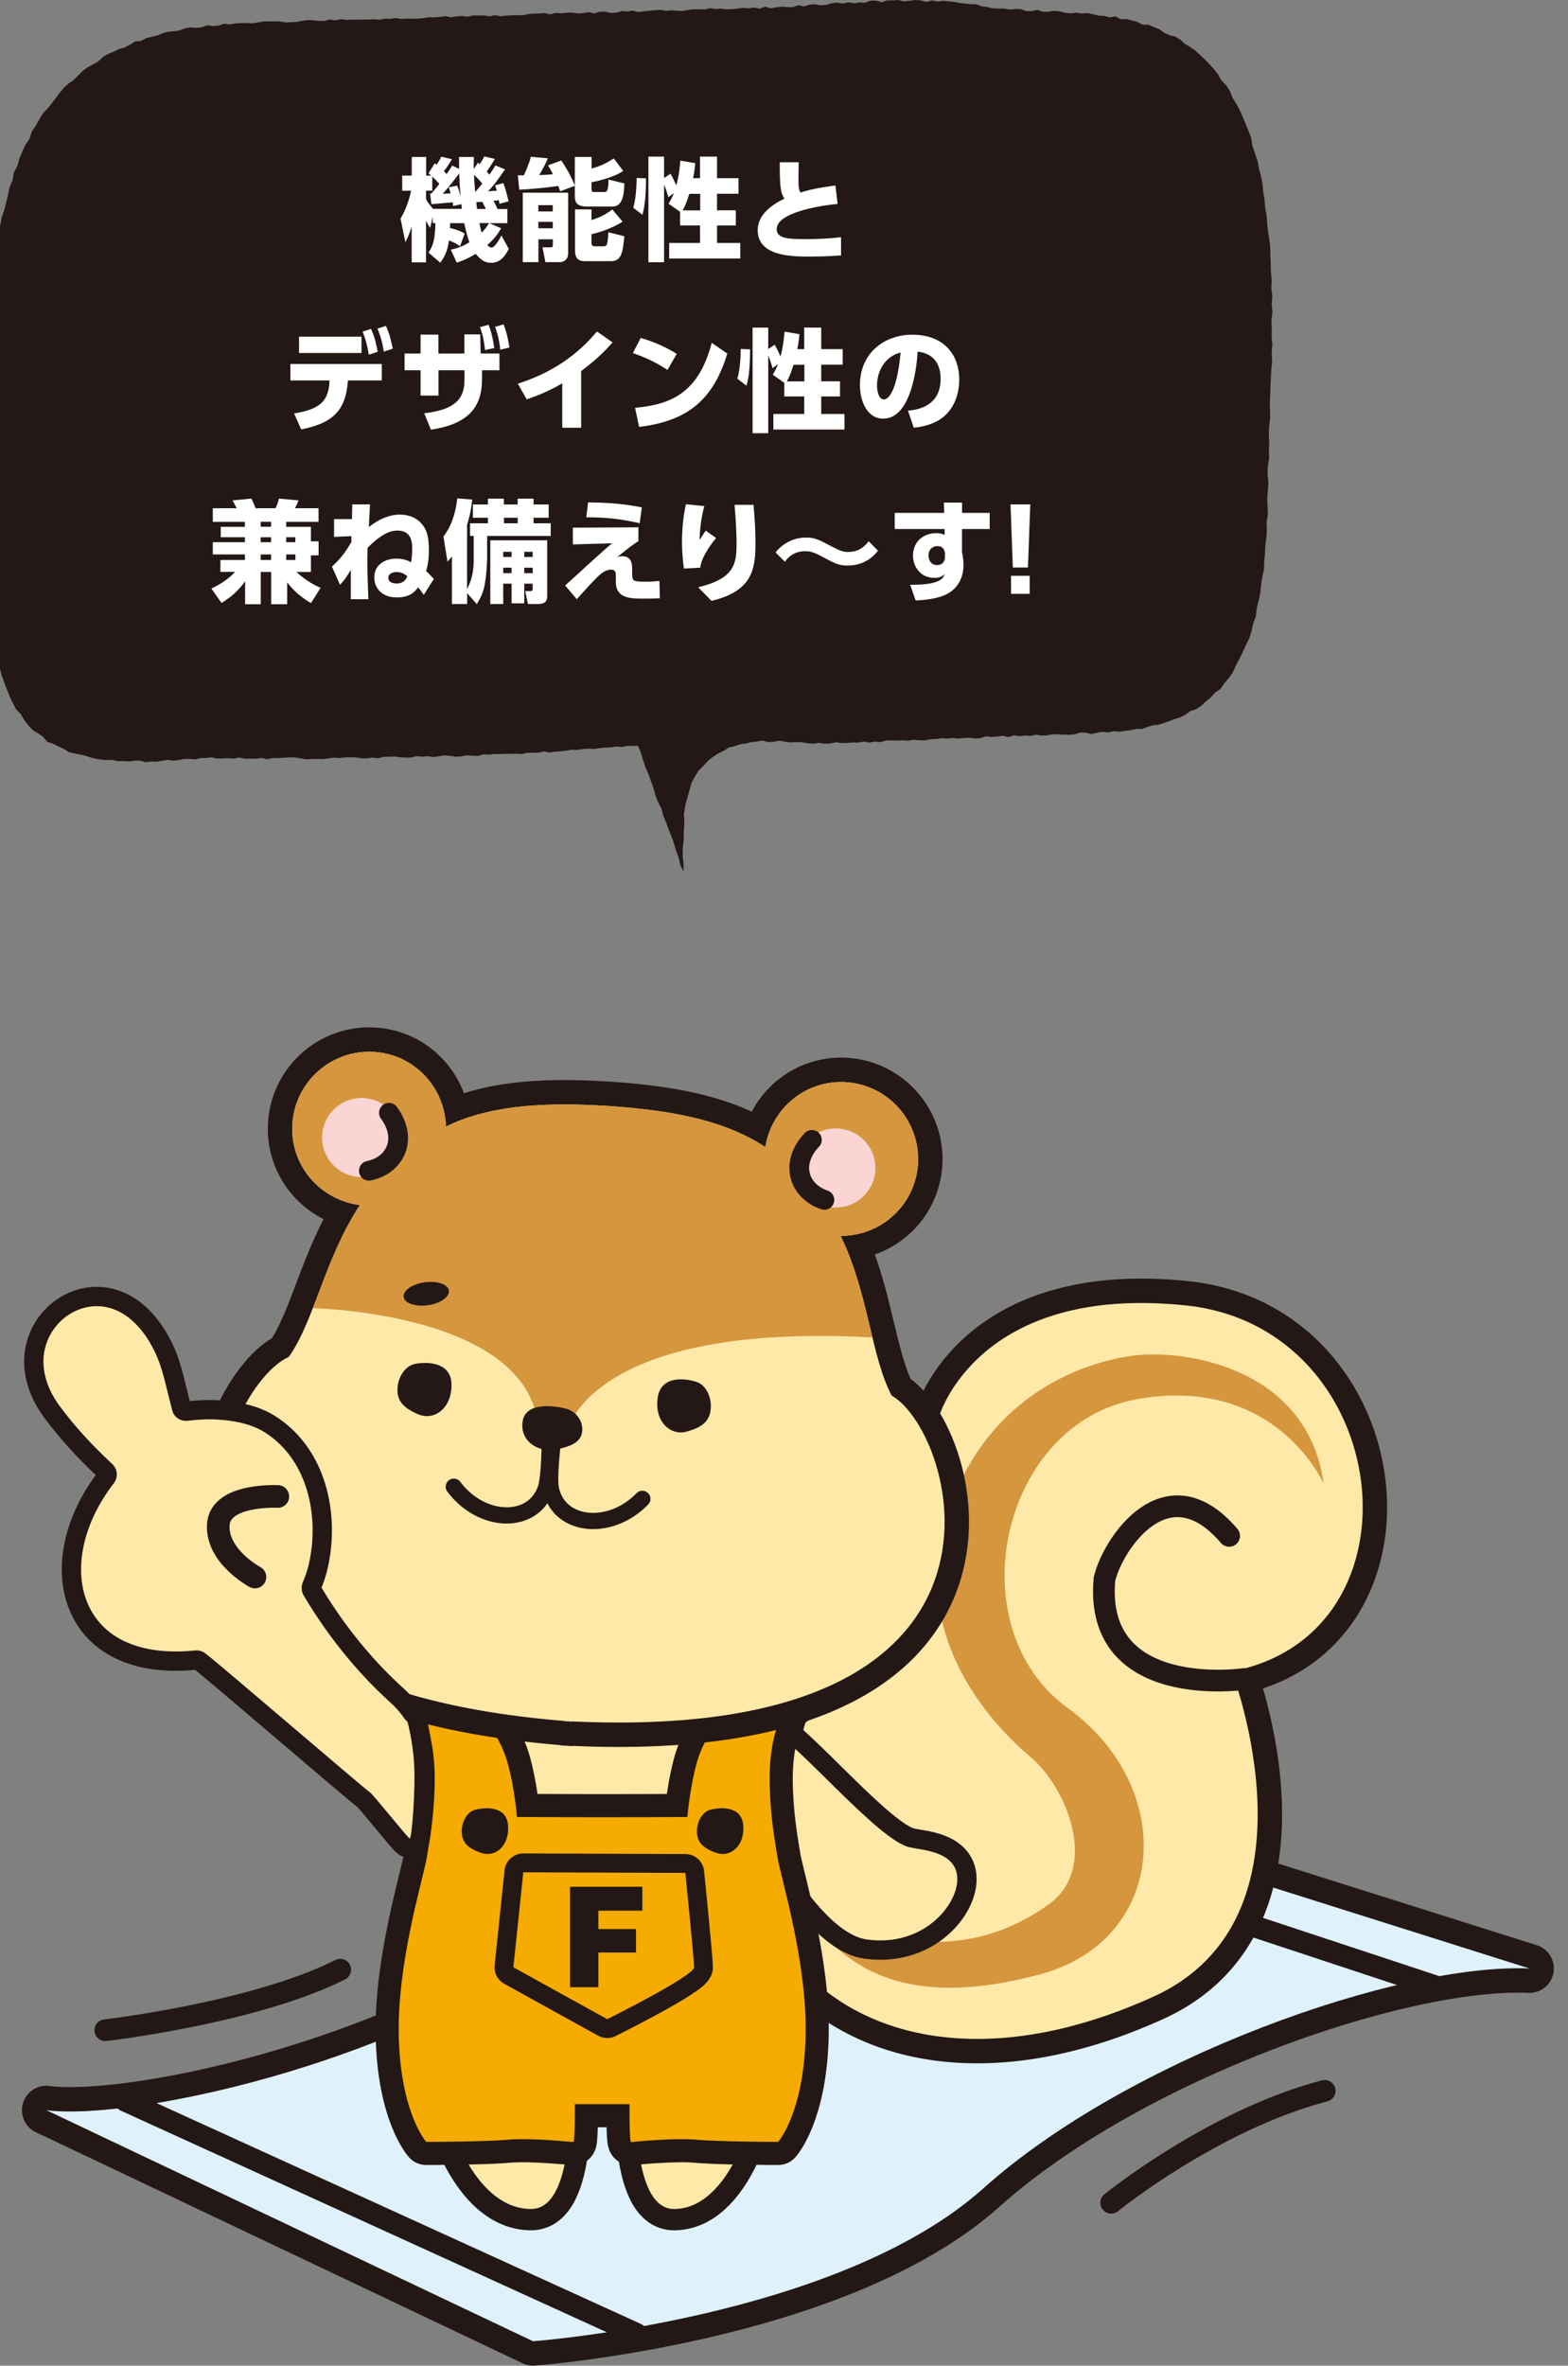 <?xml version="1.0" encoding="UTF-8"?><svg id="_デザイン" xmlns="http://www.w3.org/2000/svg" xmlns:xlink="http://www.w3.org/1999/xlink" viewBox="0 0 183.47 276.71"><rect x="0" y="0" width="183.47" height="276.71" fill="#808080" stroke="none"/><defs><style>.cls-1{clip-path:url(#clippath);}.cls-2,.cls-3,.cls-4,.cls-5,.cls-6,.cls-7,.cls-8,.cls-9,.cls-10,.cls-11,.cls-12{fill:none;}.cls-2,.cls-13,.cls-14,.cls-15,.cls-16,.cls-17,.cls-18,.cls-19{stroke-width:0px;}.cls-3{stroke-width:4.99px;}.cls-3,.cls-4,.cls-5,.cls-6,.cls-7,.cls-8,.cls-9,.cls-10,.cls-11,.cls-12{stroke:#231815;stroke-linecap:round;}.cls-3,.cls-4,.cls-5,.cls-6,.cls-7,.cls-8,.cls-10,.cls-11,.cls-12{stroke-linejoin:round;}.cls-4,.cls-12{stroke-width:2.54px;}.cls-5{stroke-width:5.71px;}.cls-6{stroke-width:2.31px;}.cls-6,.cls-13,.cls-20,.cls-12{isolation:isolate;}.cls-7{stroke-width:2.65px;}.cls-13{fill:#d5963e;}.cls-8{stroke-width:5.41px;}.cls-9{stroke-miterlimit:10;stroke-width:1.9px;}.cls-10{stroke-width:4.41px;}.cls-11{stroke-width:4.52px;}.cls-14{fill:#fad5d3;}.cls-15{fill:#231815;}.cls-16{fill:#dff2fc;}.cls-17{fill:#fff;}.cls-18{fill:#ffe9a9;}.cls-19{fill:#f6ab00;}</style><clipPath id="clippath"><path class="cls-2" d="M104.34,163.25c-2.43-4.58-2.7-11.95-5.98-18.69,4.74.02,8.74-3.61,9.05-8.4.32-4.97-3.45-9.26-8.42-9.58-4.68-.3-8.72,3.05-9.44,7.59-4.29-2.83-9.98-4.26-18.45-4.81-8.47-.54-14.3.16-18.92,2.41-.14-4.6-3.71-8.43-8.39-8.73-4.97-.32-9.26,3.45-9.58,8.42-.31,4.79,3.2,8.91,7.9,9.49-4.12,6.26-5.32,13.54-8.32,17.77-7.68,3.31-23.24,38.06,32.26,42.58v.03c.15,0,.28,0,.42.01.15.01.28.03.42.04v-.03c55.63,2.6,45.12-33.78,37.44-38.11Z"/></clipPath></defs><polygon class="cls-15" points="146.64 72.91 146.44 73.83 146.16 74.7 145.77 75.49 145.41 76.29 145.02 77.07 144.62 77.82 144.25 78.64 143.79 79.32 143.27 79.9 142.8 80.59 142.19 81 141.67 81.58 141.1 82.04 140.54 82.56 139.95 82.96 139.3 83.16 138.71 83.59 138.09 83.91 137.45 84.1 136.82 84.35 136.18 84.57 135.54 84.77 134.89 84.84 134.24 85.03 133.61 85.27 132.95 85.25 132.3 85.41 131.65 85.49 130.99 85.59 130.34 85.52 129.68 85.67 129.03 85.6 128.37 85.7 127.72 85.86 127.07 85.72 126.42 85.68 125.77 85.88 125.12 85.95 124.47 85.93 123.82 85.9 123.17 85.87 122.52 86.02 121.87 86.03 121.22 85.94 120.57 86.08 119.92 86.03 119.27 86.12 118.62 86.01 117.97 86.22 117.32 86.06 116.67 86.15 116.02 86.2 115.36 86.12 114.72 86.35 114.07 86.38 113.42 86.3 112.76 86.32 112.12 86.4 111.46 86.32 110.81 86.39 110.16 86.35 109.51 86.44 108.86 86.47 108.21 86.6 107.56 86.6 106.91 86.53 106.26 86.64 105.61 86.59 104.96 86.63 104.31 86.6 103.66 86.62 103.01 86.81 102.36 86.74 101.71 86.86 101.06 86.74 100.41 86.86 99.76 86.85 99.11 86.9 98.46 86.92 97.81 86.82 97.16 86.97 96.5 87 95.84 86.89 95.17 87 94.51 86.94 93.85 86.83 93.19 86.81 92.53 86.84 91.87 86.76 91.21 86.64 90.55 86.76 89.89 86.81 89.22 86.63 88.56 86.74 87.9 86.81 87.25 86.97 86.59 87.06 85.94 87.29 85.28 87.42 84.68 87.83 84.05 88.12 83.44 88.52 82.86 88.97 82.33 89.56 81.78 90.1 81.32 90.81 80.91 91.58 80.66 92.49 80.41 93.38 80.17 94.28 80.02 95.23 80.08 96.21 80.02 97.16 80 98.12 79.9 99.09 79.88 100.05 79.98 101.02 79.98 101.96 79.62 101.22 79.41 100.32 79.11 99.51 78.86 98.65 78.56 97.83 78.24 97.02 77.94 96.2 77.61 95.4 77.38 94.53 76.98 93.79 76.68 92.97 76.43 92.11 76.14 91.28 75.84 90.46 75.5 89.67 75.22 88.83 74.97 87.97 74.63 87.23 74.02 87.24 73.37 87.25 72.72 87.38 72.07 87.32 71.43 87.42 70.78 87.45 70.13 87.51 69.49 87.61 68.84 87.57 68.19 87.61 67.54 87.72 66.89 87.7 66.25 87.8 65.6 87.88 64.95 87.92 64.31 88.02 63.66 87.89 63.01 88.04 62.36 88.05 61.71 88.05 61.07 88.2 60.42 88.17 59.77 88.17 59.12 88.18 58.48 88.2 57.83 88.21 57.18 88.27 56.53 88.24 55.89 88.42 55.24 88.39 54.59 88.35 53.94 88.48 53.29 88.51 52.64 88.41 52 88.36 51.35 88.46 50.7 88.55 50.05 88.45 49.4 88.51 48.76 88.44 48.11 88.61 47.46 88.62 46.81 88.58 46.16 88.49 45.52 88.51 44.87 88.53 44.22 88.7 43.57 88.62 42.92 88.7 42.28 88.7 41.63 88.59 40.98 88.58 40.33 88.6 39.68 88.67 39.03 88.62 38.39 88.72 37.74 88.79 37.09 88.76 36.44 88.78 35.79 88.81 35.15 88.7 34.5 88.6 33.85 88.59 33.2 88.63 32.55 88.68 31.9 88.67 31.26 88.8 30.61 88.66 29.96 88.76 29.31 88.73 28.66 88.76 28.01 88.61 27.37 88.74 26.72 88.68 26.07 88.72 25.42 88.73 24.77 88.59 24.13 88.66 23.48 88.66 22.84 88.83 22.19 88.77 21.55 88.77 20.9 88.9 20.26 88.97 19.61 88.88 18.97 88.98 18.33 89.09 17.68 89.08 17.04 89.15 16.39 88.97 15.75 88.97 15.1 89.07 14.45 89.02 13.81 89.03 13.16 88.88 12.51 88.91 11.87 88.86 11.22 88.75 10.58 88.6 9.95 88.39 9.31 88.24 8.67 88.12 8.03 87.97 7.44 87.57 6.82 87.31 6.21 86.99 5.57 86.79 5.04 86.2 4.47 85.78 3.86 85.42 3.33 84.88 2.85 84.23 2.42 83.52 1.88 82.97 1.49 82.21 1.12 81.43 .79 80.61 .48 79.77 .17 78.93 -.04 78.02 -.3 77.14 -.58 76.27 -.7 75.32 -.87 74.4 -1.07 73.48 -1.23 72.55 -1.19 71.57 -1.4 70.65 -1.35 69.68 -1.41 68.73 -1.57 67.79 -1.6 66.83 -1.65 65.88 -1.67 64.92 -1.56 63.96 -1.63 63 -1.54 62.05 -1.57 61.09 -1.64 60.13 -1.51 59.18 -1.57 58.24 -1.54 57.3 -1.49 56.36 -1.46 55.42 -1.51 54.47 -1.56 53.53 -1.58 52.59 -1.51 51.65 -1.49 50.71 -1.56 49.77 -1.57 48.83 -1.42 47.89 -1.56 46.94 -1.45 46 -1.41 45.06 -1.38 44.12 -1.49 43.17 -1.38 42.23 -1.42 41.28 -1.39 40.34 -1.36 39.4 -1.25 38.46 -1.19 37.52 -1.18 36.58 -1.09 35.64 -1.03 34.7 -.97 33.76 -.82 32.84 -.73 31.9 -.63 30.97 -.46 30.06 -.33 29.14 -.21 28.21 -.11 27.28 .03 26.35 .19 25.44 .49 24.58 .72 23.7 .93 22.81 1.12 21.9 1.47 21.1 1.63 20.17 2.03 19.41 2.27 18.52 2.62 17.73 2.97 16.94 3.44 16.27 3.72 15.39 4.18 14.72 4.58 13.99 5.01 13.28 5.54 12.72 6.03 12.12 6.51 11.49 6.99 10.85 7.48 10.25 8.04 9.76 8.62 9.36 9.15 8.82 9.69 8.28 10.27 7.86 10.89 7.54 11.5 7.19 12.06 6.65 12.67 6.3 13.31 6.04 13.93 5.73 14.58 5.56 15.2 5.23 15.81 4.84 16.48 4.8 17.1 4.46 17.75 4.31 18.4 4.15 19.03 3.88 19.68 3.71 20.34 3.66 21 3.56 21.64 3.32 22.29 3.2 22.95 3.25 23.61 3.2 24.26 2.95 24.92 3.05 25.57 2.99 26.22 2.78 26.89 2.85 27.54 2.74 28.2 2.7 28.85 2.69 29.51 2.73 30.17 2.63 30.83 2.51 31.48 2.49 32.14 2.5 32.78 2.51 33.43 2.62 34.08 2.6 34.72 2.57 35.36 2.44 36.01 2.35 36.65 2.37 37.3 2.45 37.94 2.45 38.59 2.27 39.23 2.38 39.88 2.24 40.52 2.32 41.17 2.3 41.81 2.3 42.46 2.29 43.1 2.29 43.75 2.25 44.39 2.31 45.04 2.19 45.68 2.2 46.33 2.11 46.97 2.21 47.62 2.18 48.26 2.18 48.91 2.18 49.55 2.12 50.19 2.02 50.84 2.03 51.48 1.98 52.13 1.88 52.78 2.03 53.42 1.91 54.06 1.87 54.71 1.95 55.35 1.81 56 1.82 56.64 1.8 57.29 1.91 57.93 1.78 58.58 1.9 59.22 1.83 59.87 1.78 60.51 1.78 61.16 1.78 61.8 1.65 62.45 1.59 63.09 1.58 63.73 1.53 64.38 1.68 65.02 1.51 65.67 1.56 66.31 1.49 66.96 1.47 67.61 1.58 68.25 1.53 68.89 1.42 69.54 1.58 70.18 1.37 70.83 1.37 71.48 1.52 72.12 1.48 72.76 1.29 73.41 1.35 74.05 1.24 74.7 1.41 75.34 1.31 75.99 1.26 76.63 1.2 77.28 1.15 77.92 1.27 78.57 1.2 79.21 1.26 79.86 1.28 80.5 1.17 81.15 1.08 81.79 1.09 82.44 1.11 83.08 .96 83.73 1.05 84.37 1.01 85.02 1.09 85.66 1.07 86.31 1 86.95 .92 87.6 .97 88.24 .88 88.89 1.01 89.53 .78 90.18 .97 90.83 .86 91.48 .78 92.13 .83 92.78 .84 93.42 .61 94.08 .75 94.72 .55 95.37 .5 96.02 .61 96.67 .58 97.32 .38 97.97 .31 98.62 .41 99.27 .28 99.92 .38 100.57 .28 101.22 .32 101.87 .08 102.52 .07 103.17 .25 103.82 .05 104.47 .05 105.12 0 105.77 .16 106.42 .09 107.07 0 107.72 .05 108.37 .22 109.03 .05 109.67 .18 110.33 .1 110.98 .16 111.63 .22 112.27 .35 112.92 .41 113.57 .49 114.22 .5 114.86 .74 115.51 .81 116.15 .98 116.81 1 117.46 1 118.11 1.11 118.77 1.05 119.42 1.06 120.06 1.29 120.72 1.31 121.37 1.16 122.02 1.38 122.67 1.37 123.33 1.26 123.98 1.33 124.63 1.49 125.28 1.57 125.94 1.48 126.59 1.58 127.25 1.53 127.9 1.67 128.55 1.83 129.2 1.86 129.85 2.03 130.51 1.92 131.14 2.25 131.81 2.22 132.45 2.39 133.09 2.57 133.72 2.89 134.38 2.89 135.01 3.17 135.64 3.42 136.24 3.85 136.86 4.12 137.51 4.28 138.11 4.64 138.66 5.15 139.27 5.5 139.85 5.91 140.4 6.42 140.95 6.92 141.48 7.47 142 8.04 142.5 8.65 142.91 9.4 143.45 9.94 143.9 10.63 144.23 11.46 144.67 12.15 145.07 12.9 145.42 13.7 145.76 14.5 146.09 15.32 146.4 16.16 146.56 17.09 146.84 17.95 147.14 18.8 147.31 19.72 147.54 20.6 147.73 21.51 147.81 22.46 147.97 23.38 148.04 24.32 148.21 25.24 148.27 26.18 148.38 27.12 148.53 28.04 148.63 28.98 148.64 29.93 148.69 30.88 148.71 31.82 148.81 32.76 148.76 33.71 148.88 34.66 148.8 35.61 148.89 36.55 148.77 37.5 148.81 38.45 148.79 39.4 148.88 40.35 148.79 41.3 148.86 42.25 148.75 43.19 148.71 44.14 148.66 45.09 148.63 46.04 148.58 46.99 148.6 47.94 148.62 48.89 148.5 49.84 148.46 50.78 148.51 51.73 148.47 52.68 148.5 53.63 148.34 54.57 148.32 55.51 148.42 56.45 148.35 57.38 148.28 58.3 148.32 59.24 148.35 60.17 148.2 61.09 148.23 62.03 148.17 62.95 148.05 63.87 148.01 64.8 147.92 65.72 147.89 66.66 147.69 67.55 147.55 68.46 147.46 69.39 147.27 70.27 147.05 71.15 146.95 72.08 146.64 72.91"/><path class="cls-17" d="M53.82,28.81c-.18-.14-.48-.39-1.29-.68-.17,1.34-.6,2.04-1.01,2.6l-1.38-1.18c.55-.83.75-1.52.81-3.46h-.31v-.75l-.31,1.31c-.17-.23-.22-.32-.48-.84v4.88h-1.68v-4.19c-.29.95-.52,1.4-.74,1.83l-.57-2.78c.77-1.17,1.17-2.86,1.25-3.24h-1.05v-1.77h1.12v-2.18h1.68v2.18h.6c-.12-.09-.16-.13-.33-.26l.74-1.18s.18.14.22.17c.35-.52.43-.69.53-.94l1.26.29c-.32.58-.78,1.21-.94,1.39.09.1.17.18.31.36.46-.64.52-.75.66-1l.81.38c-.01-.6-.01-.96-.01-1.39h1.74c-.01.35-.03.77-.01,1.4l.49-.74c.12.12.14.14.2.18.34-.49.46-.73.53-.91l1.25.3c-.31.52-.71,1.14-.96,1.46.14.18.22.26.31.38.35-.49.53-.77.71-1.08l1.12.46c-.74,1.08-1.27,1.83-1.99,2.57.22-.01.55-.04,1.03-.08-.09-.31-.13-.43-.21-.62l.97-.26c.25.62.27.73.62,2.13l-1.07.29c-.05-.33-.06-.36-.08-.43-.17.03-.34.05-.62.08.22.36.38.74.47.96h1.16v1.65h-2.11l1.37.6c-.2.36-.58,1.05-1.6,1.95.18.25.39.31.48.31.43,0,1.03-1.16,1.16-1.42l.86,1.57c-.32.62-.88,1.63-2.05,1.63-.61,0-1.14-.21-1.82-1.05-1.08.66-1.78.88-2.22,1.03l-.69-1.52c.44-.1,1.22-.27,2.17-.86-.26-.73-.52-1.86-.61-2.24h-1.64c-.01.18-.01.48-.03.56,1.07.26,1.5.52,1.73.66l-.55,1.5ZM50.31,22.64h.16c.08-.08.44-.48.94-1.14-.3-.34-.62-.65-.83-.85v1.65h-.73v1.01c.14.25.46.72.82,1.12h3.37c-.04-.31-.04-.39-.05-.55l-.96.22c-.03-.23-.04-.31-.07-.44-.19.03-2.05.19-2.48.22l-.16-1.25ZM52.72,22.62c-.1-.43-.14-.52-.22-.7l.99-.21c.21.51.34,1.04.4,1.29-.03-.38-.1-1.21-.16-2.72-.36.49-1.27,1.7-1.94,2.38l.92-.04ZM55.64,22.42c.49-.57.68-.79.79-.95-.3-.38-.77-.83-.97-1.03.01.26.03.83.14,1.98h.04ZM56.85,24.44c-.31-.64-.35-.71-.44-.84-.13.01-.22.03-.68.05.01.13.03.3.09.79h1.03ZM56.09,26.09c.12.53.17.79.26,1.12.43-.42.56-.62.88-1.12h-1.14Z"/><path class="cls-17" d="M65.54,22.37c-.07-.18-.09-.3-.22-.62-1.51.22-3.04.36-4.56.44l-.17-1.68h.7c.18-.39.64-1.38.82-2.17l1.99.18c-.29.71-.55,1.17-1,1.95.27,0,.86-.01,1.6-.09-.22-.45-.39-.71-.58-1.04l1.56-.57c.66,1.01,1.09,1.73,1.59,2.96l-1.72.64ZM61.16,22.54h5.32v7.07c0,.96-.81,1.05-.88,1.05h-1.78l-.34-1.73h.99c.21,0,.22-.17.22-.26v-.68h-1.69v2.67h-1.83v-8.13ZM62.99,24v.73h1.69v-.73h-1.69ZM62.99,25.95v.75h1.69v-.75h-1.69ZM69.22,18.34v1.37c1.08-.3,1.65-.57,2.6-1.18l1.1,1.46c-.91.64-2.52,1.1-3.71,1.33v.81c0,.33.17.33.33.33h1.18c.23,0,.47,0,.48-1.46l1.86.46c-.05,1.72-.36,2.7-1.43,2.7h-2.95c-1.31,0-1.42-.6-1.42-1.31v-4.49h1.95ZM67.29,24.49h1.92v1.26c1.11-.39,1.59-.61,2.44-1.25l1.2,1.43c-1.04.65-2.42,1.2-3.64,1.46v1.04c0,.18.08.38.36.38h1.08c.33,0,.46-.1.53-1.64l1.87.46c-.17,1.75-.27,2.92-1.56,2.92h-2.96c-.55,0-1.25-.05-1.25-1.26v-4.8Z"/><path class="cls-17" d="M75.59,20.86c-.01,2.74-.27,3.72-.42,4.26l-1.07-.82c.38-1.29.39-3.16.39-3.48l1.09.04ZM79.6,24.79l-1.37-.96c.17-.29.39-.65.62-1.25l-.64.49c-.16-.52-.26-.9-.51-1.47v9.07h-1.83v-12.35h1.83v2.51l.75-.51c.42.7.62,1.26.68,1.38.05-.16.34-1.16.48-2.91l1.74.3c-.04.4-.09.99-.25,1.75h.81v-2.52h1.99v2.52h2.51v1.82h-2.51v1.94h2.2v1.77h-2.2v2.05h2.72v1.82h-8.32v-1.82h3.61v-2.05h-2.33v-1.59ZM81.93,24.61v-1.94h-1.27c-.35,1.14-.62,1.65-.78,1.94h2.05Z"/><path class="cls-17" d="M98.03,23.85c-2.28.21-7.15,1.04-7.15,2.95,0,1.12,1.42,1.17,3.33,1.17.77,0,2.34-.01,4.2-.22v2.12c-.69.05-1.85.14-3.63.14-2.07,0-6.12,0-6.12-3.09,0-1.81,1.66-2.99,3.13-3.69-.22-.31-.35-.61-.43-1.16-.12-.79-.12-2.03-.12-3.09h2.22c-.01.47-.03.83-.03,1.73,0,1.07,0,1.42.23,1.81.91-.29,1.9-.52,4.09-.83l.26,2.17Z"/><path class="cls-17" d="M34.4,48.36c3.25-.51,4.06-1.6,4.16-3.86h-4.58v-1.92h10.69v1.92h-3.96c-.23,3.28-1.52,4.97-5.47,5.72l-.83-1.86ZM42.3,39.38v1.91h-7.31v-1.91h7.31ZM43.41,38.46c.42.95.6,1.69.79,2.68l-1.05.35c-.17-1.08-.34-1.72-.72-2.7l.98-.32ZM45.15,38.11c.39.84.58,1.56.81,2.67l-1.05.35c-.17-1.09-.34-1.69-.74-2.69l.99-.33Z"/><path class="cls-17" d="M51.3,46.27h-2.09v-2.96h-1.87v-1.96h1.87v-2.21h2.09v2.21h3.04v-2.24h1.85l.05,2.24h2.2v1.96h-2.04v1.05c0,3.34-1.68,5.25-5.98,5.9l-.78-1.92c4.1-.46,4.71-2.09,4.71-3.98v-1.05h-3.04v2.96ZM57.17,37.99c.36.94.51,1.66.66,2.72l-1.08.23c-.12-1.1-.23-1.7-.58-2.68l1-.27ZM58.93,37.95c.36.95.48,1.52.68,2.7l-1.07.25c-.13-1.1-.26-1.69-.61-2.67l1-.29Z"/><path class="cls-17" d="M68,50.03h-2.21v-5.19c-1.95,1.13-3.41,1.61-4.16,1.87l-1.04-1.83c2.69-.87,6.24-2.47,9.26-6.11l1.83,1.29c-.88.97-1.83,1.96-3.68,3.34v6.63Z"/><path class="cls-17" d="M78.11,43.28c-1.31-.87-2.44-1.42-4.06-1.98l.92-1.77c.71.21,2.33.69,4.22,1.86l-1.09,1.88ZM74.31,47.7c4.37-.38,7.47-1.89,8.97-7.6l1.82,1.26c-1.74,5.71-4.93,7.9-10.32,8.58l-.47-2.24Z"/><path class="cls-17" d="M87.77,40.86c-.01,2.74-.27,3.72-.42,4.26l-1.07-.82c.38-1.29.39-3.16.39-3.48l1.09.04ZM91.79,44.79l-1.37-.96c.17-.29.39-.65.62-1.25l-.64.49c-.16-.52-.26-.9-.51-1.47v9.07h-1.83v-12.35h1.83v2.51l.75-.51c.42.7.62,1.26.68,1.38.05-.16.34-1.16.48-2.91l1.74.3c-.04.4-.09.99-.25,1.75h.81v-2.52h1.99v2.52h2.51v1.82h-2.51v1.94h2.2v1.77h-2.2v2.05h2.72v1.82h-8.32v-1.82h3.61v-2.05h-2.33v-1.59ZM94.12,44.61v-1.94h-1.27c-.35,1.14-.62,1.65-.78,1.94h2.05Z"/><path class="cls-17" d="M106.25,48.03c1.72-.13,3.81-.88,3.81-3.73,0-2.26-1.38-3.04-2.69-3.17-.04.81-.49,7.84-4.03,7.84-1.92,0-2.72-2.13-2.72-3.9,0-3.83,2.91-5.92,6.12-5.92,3.78,0,5.5,2.42,5.5,5.24,0,.97-.21,2.99-1.82,4.35-.92.78-2.22,1.16-3.5,1.29l-.68-2ZM102.62,45.11c0,.44.13,1.61.81,1.61.73,0,1.6-1.62,1.95-5.49-1.64.4-2.76,1.95-2.76,3.87Z"/><path class="cls-17" d="M24.73,68.84c1.03-.48,1.95-1.08,2.79-1.95h-1.73v-1.39h2.87v-.65h-3.76v-1.43h3.76v-.58h-2.83v-1.22h2.83v-.58h-3.76v-1.59h2.8c-.13-.25-.35-.66-.49-.92l2.2-.21c.22.42.36.75.49,1.13h2.34c.18-.38.31-.75.4-1.13l2.29.21c-.12.33-.18.47-.42.92h2.76v1.59h-3.78v.58h2.89v1.7h.9v1.64h-.9v1.94h-1.7c1.27,1.17,2.37,1.65,2.83,1.86l-1.12,1.78c-1.59-.91-2.43-1.95-2.79-2.43v2.57h-1.87v-3.78h-1.22v3.78h-1.83v-2.69c-.69.96-1.39,1.68-2.76,2.54l-1.18-1.68ZM30.5,61.03v.58h1.22v-.58h-1.22ZM30.5,62.84v.58h1.22v-.58h-1.22ZM30.5,64.85v.65h1.22v-.65h-1.22ZM33.49,62.84v.58h1.07v-.58h-1.07ZM33.49,64.85v.65h1.07v-.65h-1.07Z"/><path class="cls-17" d="M38.85,66.26c1.18-1.05,1.81-2.07,2.26-2.86,0-.34.01-.44.01-.69l-2.03.09v-2.08h2.09c.03-1.2.03-1.33.04-1.72h2.07c-.01.38-.12,2.24-.13,2.65,1.44-1.14,2.67-1.46,3.64-1.46,1.1,0,2.07.43,2.68,1.25.46.61.7,1.33.7,2.93,0,1.1-.14,1.87-.33,2.43.27.23.34.31.91.92l-1.18,1.86c-.13-.18-.4-.61-.66-.88-.36.51-.98,1.18-2.46,1.18-2.13,0-2.67-1.46-2.67-2.33,0-1.53,1.3-2.21,2.61-2.21.91,0,1.44.3,1.69.43.07-.32.14-.86.14-1.53s0-2.18-1.72-2.18c-.69,0-1.74.23-3.5,2.02-.01.38-.03.82-.03,1.36,0,1.11.01,1.53.12,4.65h-2.05v-3.45c-.46.81-.78,1.26-1.27,1.76l-.95-2.15ZM46.4,66.91c-.31,0-.96.12-.96.66,0,.58.6.68.96.68.87,0,1.14-.55,1.26-.85-.21-.17-.6-.49-1.26-.49Z"/><path class="cls-17" d="M54.66,69.35v1.3h-1.78v-5.56c-.18.23-.26.32-.52.61l-.47-2.94c.51-.7,1.3-1.86,1.62-4.46l1.74.13c-.05.56-.16,1.55-.6,2.96v7.5c.69-1.25.78-2.51.78-3.57v-2.63h-.43v-1.48h2.09v-.65h-1.76v-1.55h1.76v-.68h1.87v.68h1.61v-.68h1.86v.68h1.77v1.55h-1.77v.65h2.01v1.48h-7.44v2.51c0,.92-.12,2.24-.26,3.04-.19,1.1-.47,1.62-.95,2.42l-1.16-1.31ZM64.03,63.2v6.37c0,.46,0,1.08-1.04,1.08h-1.22l-.31-1.51h.58c.23,0,.29-.06.29-.32v-.55h-.99v2.3h-1.48v-2.3h-.98v2.38h-1.51v-7.45h6.66ZM58.88,64.54v.61h.98v-.61h-.98ZM58.88,66.4v.64h.98v-.64h-.98ZM58.97,60.56v.65h1.61v-.65h-1.61ZM61.34,64.54v.61h.99v-.61h-.99ZM61.34,66.4v.64h.99v-.64h-.99Z"/><path class="cls-17" d="M74.7,61.67v1.62c-.75.49-.92.62-2.48,1.87.18-.06.35-.1.58-.1,1.17,0,1.17,1.03,1.17,1.59v.43c0,.88.09.96,1.59.96.68,0,1.2-.05,1.6-.09l.05,2.03c-.56.03-1.12.04-1.9.04-1.48,0-3.25,0-3.25-1.95v-.65c0-.38,0-.79-.56-.79-.26,0-.75.09-1.33.61-.68.61-1.96,2.04-2.68,2.85l-1.36-1.61c.08-.06,2.24-2.03,2.57-2.34,1.99-1.81,2.34-2.11,2.93-2.59l-4.6.13v-1.96l7.67-.04ZM74.85,61.2c-1.99-.45-3.73-.7-6.25-.69l.21-1.74c2.91.01,4.65.26,6.29.58l-.25,1.85Z"/><path class="cls-17" d="M82.41,59.19c-.42,1.62-.51,2.78-.56,3.98.42-.64.56-.87.73-1.1l1.21.86c-.32.4-1.72,2.09-1.85,3.47l-1.92.1c-.14-1.05-.22-2.03-.22-3.09,0-2.24.32-3.83.46-4.43l2.16.22ZM88.17,59.06c.14,1.51.23,3.03.23,4.55,0,3.19-.53,5.56-5.15,6.67l-1.56-1.59c4.37-1.03,4.49-2.89,4.49-5.1,0-1.82-.14-3.47-.23-4.54h2.22Z"/><path class="cls-17" d="M102.74,64.41c-1.03,1.33-2.38,1.74-3.54,1.74-.99,0-1.42-.19-2.89-.98-1.12-.6-1.52-.7-2.08-.7-1.48,0-2.16.91-2.39,1.24l-1.09-1.09c.85-1.09,2.15-1.74,3.54-1.74,1.01,0,1.38.16,3.09,1.07.96.51,1.3.61,1.87.61,1.04,0,1.75-.42,2.4-1.25l1.08,1.1Z"/><path class="cls-17" d="M115.8,59.99v1.89h-3.24v2.68c.09.44.18.98.18,1.48,0,1.31-.49,2.78-2.14,3.54-.86.39-2.13.61-3.46.65l-.64-1.83c3.56.03,3.87-.78,4.04-1.25-.38.35-.69.44-1.23.44-1.52,0-2.48-1.22-2.48-2.6,0-1.64,1.22-2.63,2.72-2.63.44,0,.69.08.98.2v-.68h-5.84v-1.89h5.79l-.04-1.2h2.13v1.2h3.24ZM110.58,64.74c-.05-.29-.13-.86-.91-.86-.53,0-1.03.38-1.03,1.09,0,.35.17,1.13,1.01,1.13.58,0,.92-.39.92-.95v-.42Z"/><path class="cls-17" d="M120.55,59l-.27,7.38h-1.77l-.27-7.38h2.31ZM118.3,67.35h2.18v2.11h-2.18v-2.11Z"/><path class="cls-5" d="M5.42,246.82l56.95,27.03s35.65-2.62,52.69-17.88,48.65-26.38,63.9-25.72l-60.76-19.18s-33.11.11-49.1,13.52c-19.51,16.35-53.36,23.54-63.67,22.24Z"/><path class="cls-16" d="M5.42,246.82l56.95,27.03s35.65-2.62,52.69-17.88,48.65-26.38,63.9-25.72l-60.76-19.18s-33.11.11-49.1,13.52c-19.51,16.35-53.36,23.54-63.67,22.24Z"/><g class="cls-20"><line class="cls-4" x1="107.2" y1="212.26" x2="167.83" y2="232.29"/></g><g class="cls-20"><path class="cls-5" d="M109.88,165.69s4.44-15.54,28.86-13c24.42,2.54,28.54,38.37,5.39,42.81,0,0,11.1,28.86-9.2,38.06-20.3,9.2-35.84,4.44-42.81-5.39-6.98-9.83,11.73-56.45,17.76-62.48Z"/><path class="cls-18" d="M109.88,165.69s4.44-15.54,28.86-13c24.42,2.54,28.54,38.37,5.39,42.81,0,0,11.1,28.86-9.2,38.06-20.3,9.2-35.84,4.44-42.81-5.39-6.98-9.83,11.73-56.45,17.76-62.48Z"/></g><path class="cls-12" d="M145.59,196.39s-17.63,2.6-16.36-11.67c.95-4.12,7.29-13.64,14.59-5.07"/><path class="cls-13" d="M154.87,173.53s-5.52-12.67-21.67-9.9c-16.15,2.76-21.31,26.65-8.28,36.14,13.03,9.48,11.62,27.22-3.28,31.18-20.56,5.47-25.35-4.83-30.33-10.71,0,0,15.9,13.65,31.39,2.52,5.98-4.29,2.1-13.69-2.1-17.23-4.2-3.54-14.77-14.23-9.54-29.05,5.22-14.83,17.98-17.52,21.85-17.95,5.94-.66,20.11,1.5,21.97,15.01Z"/><g class="cls-20"><line class="cls-4" x1="14.65" y1="245.72" x2="74.48" y2="272.99"/></g><g class="cls-20"><path class="cls-11" d="M89.54,201.96c2.97.84,13.26,13.55,17.03,14.14,1.3.31,5.29.43,5.44,3.53.15,3.1-3.92,8.15-10.58,7.23-6.65-.92-15.15-18.73-14.59-21.5s-.27-4.24,2.7-3.41Z"/><path class="cls-18" d="M89.54,201.96c2.97.84,13.26,13.55,17.03,14.14,1.3.31,5.29.43,5.44,3.53.15,3.1-3.92,8.15-10.58,7.23-6.65-.92-15.15-18.73-14.59-21.5s-.27-4.24,2.7-3.41Z"/></g><g class="cls-20"><path class="cls-4" d="M12.32,237.47s17.44-2.01,27.49-7.08"/></g><g class="cls-20"><path class="cls-4" d="M130.02,257.65s11.89-9.66,24.98-13.09"/></g><g class="cls-20"><path class="cls-3" d="M53.9,222.96s-3.26,7.07-3.06,14.9c.26,9.68,4.52,20.52,11.31,20.52,5.35,0,4.44-14.26,4.44-14.26h7.91s-.91,14.26,4.36,14.26c6.37,0,10.19-10.6,10.6-20.21.34-7.95-2.27-15.21-2.27-15.21,0,0,3.86.53,3.17-2.9-1.62-7.97-2.55-20.82-2.55-20.82-.05.05-8.03-.09-15.57-.15v-.03s-.64,0-1.7.01c-1.07,0-1.7-.01-1.7-.01v.03c-7.54.06-22.64.68-22.68.63,0,0-7.57,12.66,5.37,10.64"/><path class="cls-18" d="M53.9,222.96s-3.26,7.07-3.06,14.9c.26,9.68,4.52,20.52,11.31,20.52,5.35,0,4.44-14.26,4.44-14.26h7.91s-.91,14.26,4.36,14.26c6.37,0,10.19-10.6,10.6-20.21.34-7.95-2.27-15.21-2.27-15.21,0,0,3.86.53,3.17-2.9-1.62-7.97-2.55-20.82-2.55-20.82-.05.05-8.03-.09-15.57-.15v-.03s-.64,0-1.7.01c-1.07,0-1.7-.01-1.7-.01v.03c-7.54.06-22.64.68-22.68.63,0,0-7.57,12.66,5.37,10.64"/></g><g class="cls-20"><path class="cls-8" d="M90.97,217.22c-.44-2.6-.82-5.04-.91-8.44-.07-3.03.3-8.83,3.71-10.15l-6.37.04s-4.53,2.18-5.98,7.91c-.49,1.92-.8,3.99-.99,5.95-3.35.02-6.99.03-8.27.03-.51,0-1.09,0-1.7,0-.61,0-1.19,0-1.7,0-1.28,0-4.92-.02-8.27-.03-.18-1.96-.5-4.03-.99-5.95-1.45-5.73-5.98-7.91-5.98-7.91l-6.37-.04c3.41,1.32,3.78,7.12,3.71,10.15-.08,3.4-.47,5.84-.91,8.44-.44,2.6-3.49,12.27-3.29,20.94.21,9.04,3.21,12.37,3.21,12.37,0,0,6.74,0,9.51-.25,2.77-.25,7.49.27,7.7.27s.18-4.43.18-4.43h6.4s-.03,4.43.18,4.43,4.93-.52,7.7-.27c2.77.25,9.51.25,9.51.25,0,0,3-3.34,3.21-12.37.2-8.66-2.85-18.33-3.29-20.94Z"/><path class="cls-19" d="M90.97,217.22c-.44-2.6-.82-5.04-.91-8.44-.07-3.03.3-8.83,3.71-10.15l-6.37.04s-4.53,2.18-5.98,7.91c-.49,1.92-.8,3.99-.99,5.95-3.35.02-6.99.03-8.27.03-.51,0-1.09,0-1.7,0-.61,0-1.19,0-1.7,0-1.28,0-4.92-.02-8.27-.03-.18-1.96-.5-4.03-.99-5.95-1.45-5.73-5.98-7.91-5.98-7.91l-6.37-.04c3.41,1.32,3.78,7.12,3.71,10.15-.08,3.4-.47,5.84-.91,8.44-.44,2.6-3.49,12.27-3.29,20.94.21,9.04,3.21,12.37,3.21,12.37,0,0,6.74,0,9.51-.25,2.77-.25,7.49.27,7.7.27s.18-4.43.18-4.43h6.4s-.03,4.43.18,4.43,4.93-.52,7.7-.27c2.77.25,9.51.25,9.51.25,0,0,3-3.34,3.21-12.37.2-8.66-2.85-18.33-3.29-20.94Z"/></g><g class="cls-20"><path class="cls-10" d="M61.24,219s17.39.07,18.95.07c0,0,1.02,10.02,1.02,11.04s-10.16,6.07-10.16,6.07l-10.98-6.07,1.16-11.11Z"/><path class="cls-19" d="M61.24,219s17.39.07,18.95.07c0,0,1.02,10.02,1.02,11.04s-10.16,6.07-10.16,6.07l-10.98-6.07,1.16-11.11Z"/></g><path class="cls-15" d="M55.59,211.69c.99-.28,3.68-.57,3.86,1.84.18,2.41-1.53,3.77-3.16,3.2-1.63-.57-2.22-1.28-2.26-2.42-.04-1.14.57-2.35,1.56-2.63Z"/><path class="cls-15" d="M83.11,211.69c.99-.28,3.68-.57,3.86,1.84.18,2.41-1.53,3.77-3.16,3.2-1.63-.57-2.22-1.28-2.26-2.42-.04-1.14.57-2.35,1.56-2.63Z"/><path class="cls-15" d="M66.7,220.69h8.46v2.8h-5.14v2.15h4.4v2.74h-4.4v4.06h-3.32v-11.75Z"/><g class="cls-20"><path class="cls-5" d="M104.34,163.25c-2.43-4.58-2.7-11.95-5.98-18.69,4.74.02,8.74-3.61,9.05-8.4.32-4.97-3.45-9.26-8.42-9.58-4.68-.3-8.72,3.05-9.44,7.59-4.29-2.83-9.98-4.26-18.45-4.81-8.47-.54-14.3.16-18.92,2.41-.14-4.6-3.71-8.43-8.39-8.73-4.97-.32-9.26,3.45-9.58,8.42-.31,4.79,3.2,8.91,7.9,9.49-4.12,6.26-5.32,13.54-8.32,17.77-7.68,3.31-23.24,38.06,32.26,42.58v.03c.15,0,.28,0,.42.01.15.01.28.03.42.04v-.03c55.63,2.6,45.12-33.78,37.44-38.11Z"/><path class="cls-18" d="M104.34,163.25c-2.43-4.58-2.7-11.95-5.98-18.69,4.74.02,8.74-3.61,9.05-8.4.32-4.97-3.45-9.26-8.42-9.58-4.68-.3-8.72,3.05-9.44,7.59-4.29-2.83-9.98-4.26-18.45-4.81-8.47-.54-14.3.16-18.92,2.41-.14-4.6-3.71-8.43-8.39-8.73-4.97-.32-9.26,3.45-9.58,8.42-.31,4.79,3.2,8.91,7.9,9.49-4.12,6.26-5.32,13.54-8.32,17.77-7.68,3.31-23.24,38.06,32.26,42.58v.03c.15,0,.28,0,.42.01.15.01.28.03.42.04v-.03c55.63,2.6,45.12-33.78,37.44-38.11Z"/></g><g class="cls-1"><path class="cls-13" d="M35.79,152.98s26.01.24,27.19,13.98l3.48.22s2.93-12.84,36.79-10.67c0,0,18.58-32.02-5.9-34.38-24.48-2.36-52.07-3.18-56.05-3.12-3.98.06-24.84,25.58-5.52,33.97Z"/></g><path class="cls-15" d="M48.51,159.54c1.17-.25,4.3-.38,4.32,2.42.03,2.8-2.05,4.25-3.89,3.47-1.84-.78-2.48-1.65-2.43-2.96.04-1.32.83-2.67,2-2.92Z"/><path class="cls-15" d="M81.55,161.66c-1.13-.4-4.21-.93-4.6,1.85-.38,2.78,1.49,4.47,3.42,3.94,1.93-.54,2.67-1.32,2.79-2.63.13-1.31-.48-2.75-1.61-3.16Z"/><path class="cls-15" d="M66.26,164.78c-1.27-.35-4.73-.85-5.1,1.44-.38,2.29,1.75,3.72,3.89,3.32,2.15-.41,2.95-1.04,3.07-2.12.12-1.08-.59-2.28-1.86-2.64Z"/><path class="cls-9" d="M64.35,166.44s.06,6.07-.49,7.68c-1.48,4.3-7.51,4.13-10.76-.22"/><path class="cls-9" d="M64.95,166.48s-.84,6.01-.49,7.68c.92,4.46,6.92,5.06,10.7,1.16"/><path class="cls-15" d="M52.52,150.96c.1.74-1,1.51-2.46,1.71-1.46.2-2.73-.23-2.83-.97-.1-.74,1-1.51,2.46-1.71,1.46-.2,2.73.23,2.83.97Z"/><path class="cls-14" d="M46.93,133.35c-.16,2.55-2.36,4.48-4.91,4.32-2.55-.16-4.48-2.36-4.32-4.91.16-2.55,2.36-4.48,4.91-4.32,2.55.16,4.48,2.36,4.32,4.91Z"/><path class="cls-6" d="M45.51,130.16c2.27,3.11.69,6.17-2.35,6.78"/><path class="cls-14" d="M93.19,136.32c-.16,2.55,1.77,4.75,4.32,4.91,2.55.16,4.75-1.77,4.91-4.32.16-2.55-1.77-4.75-4.32-4.91-2.55-.16-4.75,1.77-4.91,4.32Z"/><path class="cls-6" d="M95,133.33c-2.65,2.79-1.48,6.03,1.46,7.02"/><g class="cls-20"><g class="cls-20"><path class="cls-11" d="M47.69,201.41c-.41-.3-.67-1.06-2.05-2.31,0,0-.02-.02-.03-.02-.76-.69-1.63-1.53-2.57-2.51-2.3-2.41-5-5.72-7.51-9.96-.27-.46-.31-1.03-.1-1.53.26-.59.46-1.19.62-1.79.15-.57.26-1.16.35-1.77.72-4.99-.64-11.03-5.53-14.05-.85-.52-1.9-.89-3.02-1.12-1.3-.27-2.7-.37-4-.32-.61.02-1.2.07-1.75.14-.03,0-.06,0-.09.01-.59.08-1.16-.14-1.52-.56-.16-.18-.28-.41-.34-.66l-.51-2.02c-.43-1.76-.83-3.42-1.55-4.88-1.67-3.39-4.06-5.26-6.73-5.28-2.28-.02-4.47,1.36-5.57,3.51-1.25,2.46-.83,5.42,1.16,8.13,1.66,2.26,3.74,4.56,6.18,6.82.64.59.72,1.57.18,2.26-3.86,4.99-4.9,10.83-2.65,14.88,2,3.6,6.32,5.27,12.17,4.67.43-.04.86.08,1.2.34,1.96,1.52,18.64,15.86,19.28,16.28.35.23,4.28,5.15,4.62,5.38.25.16.73-5.87.51-9-.16-2.34-.73-4.62-.77-4.65Z"/><path class="cls-18" d="M47.69,201.41c-.41-.3-.67-1.06-2.05-2.31,0,0-.02-.02-.03-.02-.76-.69-1.63-1.53-2.57-2.51-2.3-2.41-5-5.72-7.51-9.96-.27-.46-.31-1.03-.1-1.53.26-.59.46-1.19.62-1.79.15-.57.26-1.16.35-1.77.72-4.99-.64-11.03-5.53-14.05-.85-.52-1.9-.89-3.02-1.12-1.3-.27-2.7-.37-4-.32-.61.02-1.2.07-1.75.14-.03,0-.06,0-.09.01-.59.08-1.16-.14-1.52-.56-.16-.18-.28-.41-.34-.66l-.51-2.02c-.43-1.76-.83-3.42-1.55-4.88-1.67-3.39-4.06-5.26-6.73-5.28-2.28-.02-4.47,1.36-5.57,3.51-1.25,2.46-.83,5.42,1.16,8.13,1.66,2.26,3.74,4.56,6.18,6.82.64.59.72,1.57.18,2.26-3.86,4.99-4.9,10.83-2.65,14.88,2,3.6,6.32,5.27,12.17,4.67.43-.04.86.08,1.2.34,1.96,1.52,18.64,15.86,19.28,16.28.35.23,4.28,5.15,4.62,5.38.25.16.73-5.87.51-9-.16-2.34-.73-4.62-.77-4.65Z"/></g></g><g class="cls-20"><path class="cls-7" d="M32.51,175.04s-6.8-.36-6.97,3.34c-.18,3.7,4.29,6.08,4.29,6.08"/></g></svg>